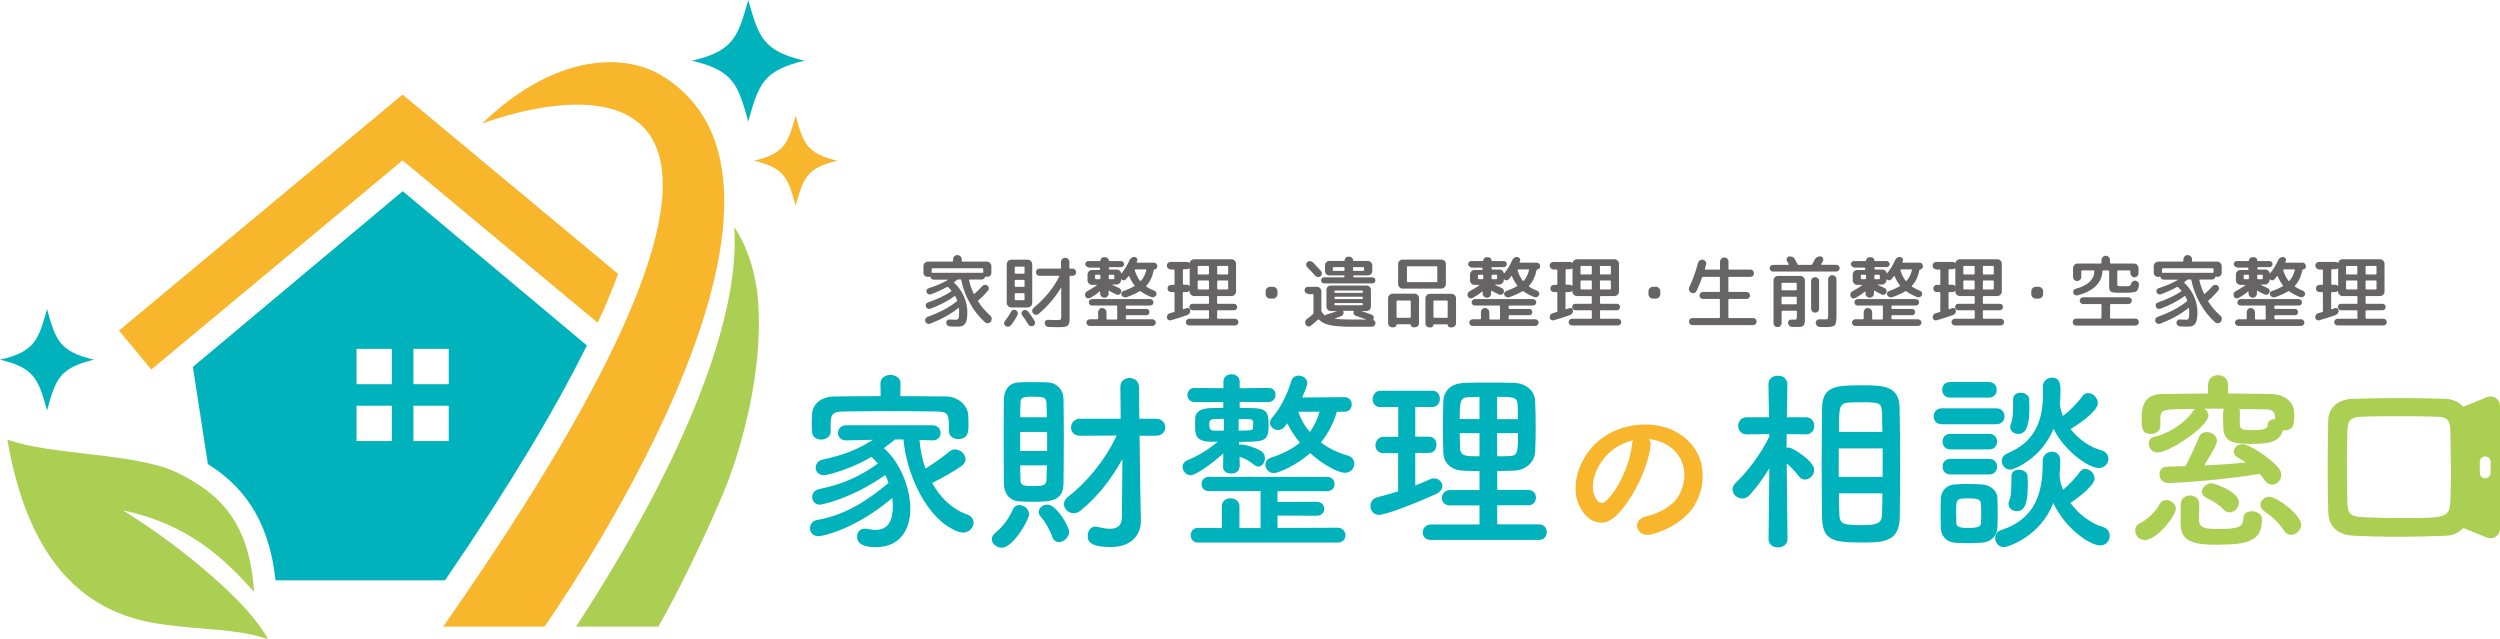 <?xml version="1.0" encoding="UTF-8"?>
<svg id="_レイヤー_2" data-name="レイヤー 2" xmlns="http://www.w3.org/2000/svg" viewBox="0 0 221.51 56.64">
  <defs>
    <style>
      .cls-1 {
        fill: #f8b62d;
      }

      .cls-2 {
        fill: #666464;
      }

      .cls-3 {
        fill: #aacf52;
      }

      .cls-4 {
        fill: #00b2bc;
      }
    </style>
  </defs>
  <g id="_デザイン" data-name="デザイン">
    <g>
      <g>
        <g>
          <g>
            <path class="cls-4" d="m81.47,38.98c.07.84.24,1.72.53,2.54.76-.46,1.53-1.03,2.15-1.53.14-.12.31-.17.47-.17.48,0,.93.43.93.87,0,.21-.1.43-.38.62-.81.55-1.72,1.06-2.58,1.48.7,1.27,1.75,2.32,3.11,2.8.39.14.56.43.56.72,0,.43-.38.88-.93.88-.12,0-.26-.02-.4-.07-2.87-1.05-4.62-5.19-4.88-8.18h-.74c-.36.28-.69.53-1,.77,1.48,1.27,2.35,3.58,2.35,5.38,0,1.6-.74,3.39-3.07,3.39-1.07,0-1.65-.29-1.65-.95,0-.36.24-.69.7-.69.07,0,.14,0,.2.02.26.05.5.09.72.09,1.13,0,1.55-.79,1.55-2.13,0-.22-.02-.47-.05-.7-3.13,2.68-6.08,3.39-6.55,3.39s-.74-.34-.74-.69.22-.69.65-.75c2.39-.43,4.26-1.57,6.31-3.28-.09-.24-.17-.48-.29-.7-3.2,2.22-5.76,2.63-5.78,2.63-.46,0-.7-.35-.7-.69,0-.29.19-.6.6-.69,2.03-.41,3.61-1.1,5.23-2.27-.17-.21-.38-.41-.59-.59-1.74,1.08-3.92,1.63-4.19,1.63-.48,0-.74-.34-.74-.67,0-.31.21-.63.62-.72,1.89-.41,3.09-.88,4.45-1.75l-2.35.05h-.02c-.48,0-.72-.33-.72-.65,0-.34.24-.69.74-.69h7.61c.5,0,.74.34.74.69,0,.32-.22.65-.71.65h-.03l-1.15-.04Zm-1.72-3.88c1.41,0,2.8.02,4.13.03.93.02,1.87.72,1.91,1.67.02.24.02.53.02.81,0,.6,0,1.29-.91,1.29-.41,0-.82-.24-.82-.69v-.03c0-1.51-.02-1.69-1.08-1.72-1.37-.02-3.02-.03-4.62-.03-1.32,0-2.6.02-3.65.03-.94.02-1.08.26-1.13.86v.93c0,.44-.43.7-.84.7s-.81-.24-.82-.74c0-.21-.02-.45-.02-.71s.02-.51.02-.77c.03-.78.65-1.58,1.98-1.6,1.31-.02,2.7-.03,4.11-.03l-.02-1.1v-.02c0-.51.45-.76.89-.76s.89.26.89.76v.02l-.02,1.1Z"/>
            <path class="cls-4" d="m87.88,47.78c0-.19.08-.38.31-.57.7-.58,1.19-1.24,1.56-2.08.12-.26.33-.38.57-.38.42,0,.86.36.86.82s-1.41,2.96-2.41,2.96c-.46,0-.89-.34-.89-.76Zm3.63-3.32c-.46,0-.93-.02-1.24-.04-.82-.07-1.32-.69-1.32-1.58-.02-1.2-.02-2.87-.02-4.44,0-1.13,0-2.22.02-3.02.02-.84.45-1.44,1.29-1.5.28-.02.67-.02,1.08-.02.57,0,1.15,0,1.5.02.81.03,1.39.64,1.41,1.43.02.98.03,2.2.03,3.42,0,1.5-.02,3.01-.03,4.13-.03,1.56-1.17,1.6-2.72,1.6Zm1.27-6.19h-2.39v1.69h2.39v-1.69Zm-.02-1.29c-.02-.48-.02-.93-.04-1.31-.03-.45-.26-.52-1.15-.52-.96,0-1.15.07-1.15.53-.02.34-.02.79-.02,1.29h2.36Zm-2.36,4.26c0,.5,0,.96.02,1.32,0,.46.29.51,1.15.51s1.13-.07,1.15-.53c.02-.38.02-.83.04-1.31h-2.36Zm2.84,6.33c-.24-.66-.65-1.38-1.05-1.82-.12-.14-.15-.26-.15-.4,0-.34.36-.64.75-.64.82,0,1.94,1.93,1.94,2.41s-.46.91-.9.91c-.24,0-.48-.14-.6-.46Zm6.2-6.88c-.93,1.7-2.2,3.35-3.71,4.56-.19.16-.41.22-.6.22-.46,0-.86-.38-.86-.81,0-.21.1-.43.34-.62,1.72-1.34,3.32-3.28,4.33-5.45l-3.23.02c-.55,0-.81-.36-.81-.72,0-.4.28-.79.81-.79h3.59l-.03-2.8v-.02c0-.53.4-.79.81-.79s.84.26.84.81l.03,2.8h1.46c.55,0,.84.38.84.77,0,.36-.27.74-.84.74h-1.44l.07,5.02.05,2.48v.07c0,.98-.62,2.29-2.68,2.29s-2.03-.67-2.03-1.02c0-.39.24-.79.67-.79.05,0,.12,0,.19.02.4.1.77.17,1.12.17.6,0,1.05-.24,1.05-1.05l.04-5.11Z"/>
            <path class="cls-4" d="m109.81,41.41c0,.36-.36.55-.72.55s-.72-.19-.72-.55h0s.02-1.24.02-1.24c-1.13,1.03-2.48,1.94-2.89,1.94s-.72-.38-.72-.74c0-.24.14-.48.45-.6.84-.33,1.81-.91,2.67-1.63h-.65c-1.36-.03-1.36-.69-1.36-1.48,0-.22,0-.45.02-.69.03-.48.53-.79,1.33-.81.33,0,.74-.02,1.15-.02v-.51h-2.53c-.43,0-.65-.31-.65-.62,0-.33.22-.64.64-.64h.02l2.53.03v-.57c0-.45.36-.67.72-.67s.72.22.72.67v.57l2.51-.03h.02c.45,0,.65.29.65.6,0,.33-.22.66-.67.66l-2.51-.02v.53c.43,0,.84.02,1.19.02,1.32.03,1.37.5,1.37,1.63,0,1.36-.48,1.36-2.61,1.36l.02.29c.07-.04.15-.05.24-.05.19,0,1.07.21,1.63.54.28.15.4.41.4.67,0,.38-.26.74-.58.74-.12,0-.26-.05-.4-.17-.36-.31-.74-.52-1.27-.7l.02.93h0Zm-3.66,6.67c-.43,0-.65-.33-.65-.66s.23-.65.65-.65l2.11.02v-1.94c0-.46.39-.7.77-.7s.79.24.79.7v1.94h1.87v-3.28h-4.56c-.45.01-.67-.3-.67-.62s.22-.64.67-.64h10.45c.44,0,.67.33.67.64,0,.33-.22.63-.67.63h-4.39s0,.96,0,.96l3.47-.02c.45,0,.67.31.67.62s-.22.62-.67.62l-3.47-.02v1.1l5.35-.02c.43,0,.67.34.67.67s-.22.64-.67.64h-12.41Zm2.29-10.97c-.33,0-.6.02-.81.02-.44,0-.48.19-.48.5,0,.39.07.53.5.53h.79v-1.05Zm1.31.02v1.03c.32,0,.6-.02.81-.02.48-.02.48-.07.48-.62,0-.24,0-.38-.48-.39h-.81Zm8.7-.65c-.24.84-.67,1.8-1.41,2.72.72.55,1.55.93,2.39,1.17.38.11.57.41.57.71,0,.4-.31.81-.83.81-.55,0-1.87-.64-3.08-1.74-1.27,1.12-2.85,1.77-3.23,1.77-.43,0-.74-.38-.74-.76,0-.26.16-.5.52-.62,1.08-.34,1.93-.81,2.54-1.32-.45-.53-.84-1.12-1.12-1.72-.08.1-.15.21-.22.29-.17.21-.39.31-.6.31-.36,0-.71-.28-.71-.62,0-.17.07-.34.22-.52.71-.81,1.29-1.96,1.67-3.21.1-.33.38-.47.65-.47.36,0,.76.26.76.65,0,.14-.09.5-.46,1.29l3.76-.03c.43,0,.64.33.64.65s-.21.64-.62.64h-.7Zm-3.42,0c.24.69.58,1.29,1.03,1.8.43-.6.7-1.22.86-1.8h-1.89Z"/>
            <path class="cls-4" d="m123.89,40.15h-1.31c-.48,0-.71-.34-.71-.69,0-.38.26-.76.71-.76h1.31v-2.63h-1.57c-.48,0-.7-.34-.7-.69,0-.38.26-.76.7-.76h4.59c.45,0,.67.36.67.72s-.22.72-.67.72h-1.51v2.63h1.21c.45,0,.67.36.67.72s-.22.72-.67.72h-1.21v2.89c.45-.17.88-.36,1.29-.55.14-.07.26-.08.39-.08.41,0,.72.33.72.68,0,.24-.16.52-.53.69-1.62.74-4.45,1.86-5.09,1.86-.5,0-.75-.4-.75-.79,0-.33.19-.65.58-.76.64-.17,1.25-.34,1.87-.53v-3.4Zm2.89,7.69c-.5,0-.72-.33-.72-.65,0-.36.26-.72.72-.72h4.31v-1.69h-2.6c-.5,0-.74-.33-.74-.65,0-.34.26-.71.74-.71h2.6v-1.68c-.48,0-.95-.02-1.39-.03-1.21-.05-1.79-.72-1.82-1.67-.02-.71-.03-1.48-.03-2.25s.02-1.55.03-2.24c.03-.77.53-1.56,1.84-1.62.69-.03,1.41-.03,2.17-.03s1.51,0,2.27.03c1.15.04,1.82.77,1.86,1.6.03.77.05,1.58.05,2.39,0,.69-.02,1.41-.05,2.1-.05.89-.76,1.63-1.86,1.68-.5.02-1,.03-1.5.03v1.68h2.73c.48,0,.7.34.7.67,0,.34-.22.69-.7.69h-2.73v1.69h3.7c.46,0,.69.34.69.69s-.22.69-.69.69h-9.57Zm4.31-12.67c-.34,0-.67,0-.96.02-.76.02-.79.39-.79,1.94h1.75v-1.96Zm0,3.21h-1.75c0,.45.02.91.03,1.36.04.69.55.69,1.72.69v-2.05Zm3.4-1.25c0-.43,0-.86-.02-1.27-.04-.7-.43-.7-1.82-.7v1.98h1.84Zm-1.84,1.25v2.05c.36,0,.74,0,1.08-.02.74-.03.77-.27.77-2.03h-1.86Z"/>
          </g>
          <path class="cls-1" d="m150.75,41.09c-.28-1.14-1-2.09-2.06-2.72-.82-.5-1.83-.76-2.92-.76-1.34,0-2.65.4-3.69,1.11-2.1,1.46-3.07,4.29-2.11,6.18.45.88,1.16,1.41,1.89,1.41.45,0,.89-.2,1.3-.58,1.41-1.31,2.82-4.14,3.08-6.17.04-.25-.01-.48-.14-.65.64.06,1.22.26,1.73.59,1.51.96,1.86,2.93.82,4.57-.47.74-1.59,1.41-2.79,1.68-.65.15-.84.59-.81.91.04.35.35.73.94.73.12,0,.26-.02.39-.05,1.59-.42,3.05-1.41,3.73-2.52.7-1.15.93-2.5.63-3.71Zm-6.06-2.09c-.05.11-.08.24-.09.39-.16,1.72-1.25,4.06-2.33,5.02-.11.1-.22.15-.34.15-.21,0-.43-.17-.58-.47-.61-1.12.11-3.13,1.52-4.21.54-.42,1.18-.72,1.83-.88Z"/>
          <g>
            <path class="cls-4" d="m158.38,47.78c0,.48-.43.72-.84.72s-.84-.24-.84-.72v-.02l.07-6.27c-.53.88-1.12,1.69-1.74,2.37-.21.22-.43.31-.65.31-.46,0-.87-.38-.87-.81,0-.19.08-.38.27-.57.95-.88,2.22-2.51,2.99-4.11v-.22l-1.98.03h-.02c-.5,0-.76-.38-.76-.76s.26-.76.77-.76h1.96l-.05-2.9v-.02c0-.52.41-.76.84-.76s.84.26.84.76v.02s-.03,1.36-.05,2.9h1.67c.52,0,.76.38.76.76s-.24.76-.74.76h-.02l-1.68-.03c0,.43-.02.84-.02,1.22.07-.01.12-.03.19-.03.35,0,2.27,1.22,2.27,1.98,0,.45-.41.86-.83.86-.19,0-.38-.08-.53-.29-.27-.36-.7-.82-1.08-1.15.02,2.68.07,6.72.07,6.72v.02Zm3.03-6.74c0-1.74.02-3.47.03-4.85.02-1.98,1.2-2.05,3.52-2.05,1.86,0,3.3.02,3.35,1.94.03,1.44.05,3.27.05,5.11,0,1.6-.02,3.2-.03,4.59-.04,1.89-.94,2.29-3.01,2.29-2.87,0-3.83-.09-3.88-2.25-.02-1.34-.03-3.06-.03-4.78Zm5.4-1.31h-3.89v2.53h3.89v-2.53Zm-.02-1.46c-.02-.57-.02-1.1-.03-1.56-.04-1.02-.12-1.07-1.86-1.07-.36,0-.72.02-1.05.03-.89.05-.91.33-.91,2.6h3.85Zm-3.85,5.45c0,.63.02,1.24.03,1.75.02.98.28,1.06,2.12,1.06,1.6,0,1.65-.38,1.67-1.12.02-.52.02-1.1.03-1.7h-3.85Z"/>
            <path class="cls-4" d="m172.07,37.59c-.5,0-.74-.34-.74-.7s.24-.71.74-.71h4.8c.5,0,.74.35.74.71s-.24.7-.74.7h-4.8Zm3.46,10.5c-.36.02-.77.04-1.17.04s-.79-.02-1.13-.04c-.77-.05-1.26-.6-1.27-1.36,0-.45-.02-.87-.02-1.3s.02-.83.02-1.21c.02-.65.43-1.25,1.26-1.3.33-.02.69-.04,1.07-.04.45,0,.91.02,1.31.04.65.03,1.36.48,1.38,1.22.02.4.02.86.02,1.31s0,.89-.02,1.27c-.02.77-.57,1.32-1.43,1.37Zm-2.75-12.86c-.46,0-.69-.34-.69-.69s.22-.69.69-.69h3.44c.46,0,.7.34.7.69s-.24.69-.7.69h-3.44Zm.03,4.59c-.46,0-.69-.34-.69-.69s.22-.69.69-.69h3.44c.46,0,.7.34.7.69s-.24.69-.7.69h-3.44Zm0,2.22c-.46,0-.69-.34-.69-.69s.22-.69.69-.69h3.44c.46,0,.7.34.7.69s-.24.69-.7.69h-3.44Zm2.73,3.46c0-.31,0-.63-.02-.88-.04-.41-.36-.46-1.1-.46-1.1,0-1.1.02-1.1,1.32,0,.31.02.64.02.89.02.22.09.41,1.05.41s1.12-.17,1.13-.43c.02-.24.02-.55.02-.86Zm5.45-4.66c0-.53.43-.82.82-.82s.74.26.74.82c0,.45-.04.88-.07,1.31,0,.04.02.07.02.1.04.4.14.77.29,1.15.55-.45,1.15-1.1,1.49-1.58.14-.21.31-.27.5-.27.4,0,.81.41.81.84,0,.57-1.24,1.58-2.15,2.17.76,1.02,1.82,1.82,2.85,2.12.45.12.64.46.64.79,0,.43-.31.86-.84.86-.81,0-3.01-1.34-4.16-3.77-1.15,3.01-4.07,3.92-4.36,3.92-.48,0-.79-.41-.79-.81,0-.29.15-.59.55-.71,2.94-.95,3.66-3.21,3.66-5.83v-.29Zm1.51-5.09c.05.38.12.74.28,1.1.62-.44,1.32-1.18,1.72-1.73.14-.21.33-.29.52-.29.43,0,.86.43.86.9,0,.17-.14.88-2.42,2.29.72.91,1.74,1.62,2.71,1.87.43.12.64.43.64.76,0,.41-.33.82-.84.82-.89,0-3.01-1.46-4.02-3.47-1.06,2.61-3.49,3.61-3.83,3.61-.45,0-.75-.38-.75-.77,0-.26.14-.52.5-.67,2.46-1.03,3.15-2.91,3.15-5.31,0-.17-.02-.36-.02-.55v-.04c0-.51.41-.81.81-.81.74,0,.76.69.76,1.2,0,.36-.02.7-.05,1.05l.02.05Zm-4.54,8.9c0-.09.02-.19.07-.29.19-.43.19-1.34.19-2.16,0-.41.33-.58.65-.58.38,0,.76.21.78.57.02.26.02.53.02.81,0,1.89-.41,2.29-.98,2.29-.36,0-.72-.24-.72-.62Zm.15-6.82c0-.09.02-.19.07-.29.19-.43.19-1.32.19-2.15,0-.41.32-.59.65-.59.38,0,.76.21.77.57.02.26.02.53.02.81,0,1.38-.22,2.27-.98,2.27-.36,0-.72-.24-.72-.62Z"/>
          </g>
          <g>
            <path class="cls-3" d="m190.03,47.85c-.52,0-.84-.43-.84-.84,0-.28.14-.55.48-.69.43-.17,1.37-1.01,1.63-1.56.15-.33.39-.45.65-.45.41,0,.84.34.84.77,0,.59-1.65,2.77-2.77,2.77Zm5.31-11.62c.19.12.34.35.34.59,0,.93-3.42,3.27-4.52,3.27-.48,0-.77-.41-.77-.79,0-.28.15-.53.5-.6,1.05-.22,2.59-1.05,3.47-2.32.03-.05.08-.1.14-.14-2.91,0-3.04.02-3.08.79v.7c0,.46-.41.72-.83.72-.81,0-.83-.62-.83-1.27,0-1.08.14-2.25,1.84-2.27,1.34-.02,2.68-.04,4.04-.04v-.75c0-.59.45-.88.89-.88s.89.29.89.88v.75c1.29,0,2.56.02,3.83.04.93.02,1.98.5,2.01,1.63.02.21.02.33.02.46,0,.65-.14,1.13-.88,1.13h-.12c-.29,1.05-1.29,1.2-2.73,1.2-1.89,0-2.56-.22-2.56-1.62,0-.12-.02-.41-.02-.72,0-.17,0-.34.02-.5,0-.1.03-.21.09-.28h-1.75Zm-3.21,6.57c-.53,0-.79-.39-.79-.76s.22-.69.67-.69c.57-.02,1.1-.04,1.63-.05.34-.64,1.03-2.1,1.19-2.54.12-.34.4-.48.69-.48.45,0,.91.31.91.79,0,.31-.48,1.1-1.12,2.17,1.25-.05,2.46-.14,3.68-.26-.26-.19-.51-.33-.74-.46-.22-.12-.33-.31-.33-.48,0-.35.33-.69.76-.69.65,0,2.56,1.31,3.21,2.11.17.21.24.43.24.62,0,.48-.38.86-.81.86-.22,0-.47-.1-.65-.38-.14-.19-.29-.38-.46-.57-3.47.57-7.44.81-8.08.81Zm4.43,5.47c-2.53,0-3.35-.4-3.35-1.96,0-1.48.02-1.6.02-1.67.03-.52.43-.74.82-.74s.81.26.81.72c0,.38-.02,1.33-.02,1.51.04.72.72.74,1.75.74,1.6,0,2.18-.14,2.18-.93,0-.45.36-.64.74-.64.45,0,.91.26.91.67,0,1.87-1.03,2.29-3.87,2.29Zm.48-3.1c-.46-.5-1.06-.84-1.56-1.07-.26-.12-.38-.31-.38-.52,0-.36.38-.76.84-.76.26,0,2.44.74,2.44,1.7,0,.47-.41.88-.83.88-.17,0-.36-.07-.52-.24Zm4.54-8.2c-.04-.57-.26-.69-.93-.7-.69-.02-1.46-.02-2.25-.02.04.07.07.15.07.24,0,.43-.02.93-.02,1.1.02.41.15.52,1.1.52,1.08,0,1.38-.14,1.38-.45,0-.36.31-.52.65-.52v-.17Zm.79,10.04c-.48-.76-1.22-1.36-1.75-1.72-.24-.17-.34-.36-.34-.57,0-.36.36-.7.81-.7.66,0,2.8,1.6,2.8,2.47,0,.5-.45.9-.88.9-.24,0-.46-.1-.64-.38Z"/>
            <path class="cls-3" d="m221.14,35.27c-.23-.16-.53-.18-.79-.08l-2.09.85c-.4-.42-.94-.67-1.51-.7-1.39-.05-2.75-.07-4.07-.07-1.44,0-2.87.02-4.24.07-1.29.04-2.14.81-2.15,1.92-.03,1.47-.05,2.93-.05,4.35,0,1.28.02,2.52.05,3.72.03,1.31.8,2.06,2.29,2.14,1.22.05,2.43.09,3.69.09,1.46,0,2.94-.03,4.45-.09.63-.02,1.16-.28,1.54-.69l2.09.85c.1.04.21.06.32.06.17,0,.33-.05.47-.14.23-.16.37-.42.37-.7v-10.88c0-.28-.14-.54-.37-.7Zm-4.04,9.28c-.05,1.35-.65,1.35-4.37,1.35-1.15,0-2.26-.02-3.28-.07-1.06-.05-1.43-.2-1.46-1.22-.03-1.2-.05-2.41-.05-3.61,0-.93.02-1.89.05-2.86.03-.91.3-1.19,1.29-1.22.95-.04,2.02-.04,3.15-.04s2.28,0,3.44.04c.85.02,1.22.2,1.24,1.22.01,1.13.05,2.42.05,3.75,0,.9-.02,1.8-.05,2.66Zm3.58-2.65c0,.26-.21.48-.48.48s-.48-.21-.48-.48v-.98c0-.27.22-.48.48-.48s.48.21.48.48v.98Z"/>
          </g>
        </g>
        <g>
          <path class="cls-2" d="m82.19,24.53c-.1,0-.19-.04-.26-.1-.07-.07-.11-.16-.11-.26v-.59c0-.11.04-.2.12-.28.08-.08.17-.12.28-.12h2.17s.06-.02.06-.06v-.15c0-.1.04-.19.11-.26.08-.08.16-.11.27-.11s.19.04.27.11c.08.08.11.16.11.26v.15s.02.06.06.06h2.17c.11,0,.2.04.28.12.08.08.12.17.12.28v.59c0,.1-.04.19-.11.26-.07.07-.16.1-.26.1-.05,0-.1,0-.13-.03-.03-.01-.05,0-.06.03-.01.07-.05.13-.1.17-.06.04-.12.07-.19.07h-1.09s-.05.02-.04.06c.1.43.24.82.41,1.18.02.04.04.05.08.02.21-.18.43-.41.68-.68.06-.06.13-.1.22-.11.09-.01.17,0,.24.06.07.05.11.13.12.21.01.09-.01.17-.07.24-.29.34-.57.63-.86.87-.04.03-.04.06-.01.09.3.47.65.89,1.07,1.26.08.07.12.15.13.26,0,.1-.02.19-.08.27-.06.08-.15.13-.25.14-.1.01-.19-.02-.27-.09-.5-.44-.94-.99-1.32-1.66-.38-.67-.64-1.36-.78-2.07,0-.04-.03-.06-.07-.06h-.2s-.07.01-.1.04c-.07.06-.15.12-.25.19-.03.02-.03.04,0,.07.36.34.65.73.85,1.19.2.46.31.93.31,1.41s-.06.82-.18,1c-.12.18-.32.28-.59.28-.19,0-.44,0-.78-.02-.09,0-.16-.04-.22-.1-.06-.06-.1-.14-.1-.22,0-.08.02-.15.09-.21.06-.06.13-.09.22-.08.26.01.44.02.53.02.12,0,.2-.04.24-.11.04-.07.06-.26.06-.55,0-.12,0-.24-.02-.36,0-.04-.02-.05-.05-.02-.64.53-1.47.99-2.49,1.39-.08.03-.17.03-.25,0-.08-.04-.15-.1-.18-.18-.03-.08-.03-.16,0-.25.04-.08.1-.14.18-.17,1.09-.39,1.96-.85,2.6-1.38.04-.03.05-.06.04-.1-.04-.1-.09-.21-.16-.34-.02-.04-.04-.04-.08-.02-.56.42-1.27.79-2.12,1.11-.08.03-.16.03-.24,0-.08-.03-.14-.09-.17-.17-.03-.08-.03-.16,0-.23.03-.07.09-.12.17-.15.85-.29,1.54-.62,2.08-.99.03-.02.03-.04,0-.07-.11-.12-.2-.22-.3-.31-.03-.02-.06-.02-.09,0-.37.21-.84.43-1.4.64-.08.03-.16.03-.23,0-.08-.03-.14-.09-.17-.17-.03-.07-.03-.14,0-.21.04-.07.09-.12.17-.15.64-.2,1.21-.44,1.71-.73,0,0,0-.01,0-.02,0,0,0-.01-.01-.01h-1.24c-.07,0-.14-.02-.19-.07-.06-.04-.09-.1-.1-.17,0-.04-.03-.05-.06-.03-.04.02-.08.03-.13.03Zm.36-.7v.31s.02.04.05.03c.02,0,.05,0,.08,0h4.3s.06,0,.08,0c.04,0,.06,0,.06-.03v-.31s-.02-.06-.06-.06h-4.44s-.06.02-.06.06Z"/>
          <path class="cls-2" d="m89.57,28.82c-.06.07-.14.12-.23.13-.09,0-.18-.02-.25-.07-.07-.05-.11-.12-.12-.21-.01-.08.01-.16.07-.23.19-.23.38-.51.55-.82.04-.08.1-.13.18-.16.08-.03.16-.02.24.02.08.04.13.11.16.19.03.09.02.17-.02.25-.17.34-.37.64-.59.91Zm1.49-5.81c.11,0,.2.04.28.12.08.08.12.17.12.28v3.43c0,.11-.04.2-.12.28-.08.08-.17.12-.28.12h-1.46c-.11,0-.2-.04-.28-.12-.08-.08-.12-.17-.12-.28v-3.43c0-.1.04-.2.12-.28.08-.08.17-.12.28-.12h1.46Zm-.28,1.18v-.5s-.02-.06-.05-.06h-.76s-.06.02-.06.06v.5s.02.06.06.06h.76s.05-.02.05-.06Zm0,1.17v-.5s-.02-.06-.05-.06h-.76s-.06.02-.06.06v.5s.02.06.06.06h.76s.05-.02.05-.06Zm0,1.18v-.5s-.02-.06-.05-.06h-.76s-.06.02-.06.06v.5s.02.06.06.06h.76s.05-.02.05-.06Zm-.14.98c.07-.05.16-.07.24-.05.09.02.16.06.22.14.25.33.44.61.57.83.05.08.06.16.03.24-.02.08-.07.15-.15.19-.08.04-.16.05-.24.03-.08-.02-.14-.07-.19-.14-.18-.3-.37-.58-.55-.82-.05-.06-.07-.14-.06-.22,0-.08.05-.14.12-.19Zm4.4-3.72c.09,0,.16.03.22.09.06.06.09.14.09.23s-.03.17-.09.23c-.06.06-.14.09-.22.09h-.21s-.06.02-.06.06v3.49c0,.17,0,.3,0,.39,0,.1-.02.19-.05.27-.03.08-.06.14-.1.18-.04.04-.1.07-.18.1-.09.03-.18.04-.28.05-.1,0-.23.01-.4.01-.21,0-.5,0-.86-.02-.09,0-.17-.04-.23-.1-.06-.07-.1-.14-.1-.23,0-.09.02-.16.08-.22.06-.06.13-.09.22-.08.32.01.58.02.77.02s.31-.02.34-.05c.03-.03.05-.14.05-.32v-2.47s0-.01-.01-.01c0,0-.01,0-.02,0-.52.86-1.17,1.63-1.97,2.3-.07.06-.16.09-.25.08-.1,0-.17-.05-.24-.12-.06-.07-.09-.16-.08-.25,0-.09.05-.17.12-.24,1.05-.88,1.8-1.81,2.27-2.79.01,0,.01-.02,0-.03,0-.01-.02-.02-.04-.02h-1.7c-.09,0-.17-.03-.23-.09-.06-.06-.09-.14-.09-.23s.03-.17.09-.23c.06-.06.14-.09.23-.09h1.85s.05-.02.05-.06v-.53c0-.1.04-.19.11-.26.07-.07.16-.11.26-.11s.19.04.26.11c.07.07.11.16.11.26v.53s.02.06.06.06h.21Z"/>
          <path class="cls-2" d="m96.43,23.67c-.07,0-.14-.03-.19-.08-.06-.06-.08-.12-.08-.19s.03-.14.08-.19c.06-.06.12-.08.19-.08h1.02s.05-.01.05-.04c0-.08.03-.15.09-.21.06-.06.13-.09.21-.09h.15c.08,0,.15.03.21.09.06.06.09.13.09.21,0,.03.02.04.05.04h1.03c.07,0,.14.03.19.08.05.06.08.12.08.19s-.03.14-.08.19c-.05.05-.12.08-.19.08h-1.02s-.06.02-.06.06v.09s.02.06.06.06h.64c.1,0,.18.03.25.09.07.06.12.14.13.23.01.02.02.03.04.01h.01c.29-.35.52-.74.71-1.17.04-.09.1-.16.18-.21.08-.05.17-.07.27-.06.08.01.15.05.2.12.05.07.06.15.02.22l-.04.1s0,.03,0,.04c0,.01.02.02.03.02h1.49c.08,0,.15.03.21.09.06.06.09.13.09.21v.05c0,.07-.03.13-.08.18-.05.05-.11.08-.18.08-.02,0-.04.01-.05.04-.11.58-.34,1.05-.66,1.4-.03.03-.02.06,0,.08.17.12.41.24.72.37.08.03.13.09.16.16.03.08.03.15-.01.23-.04.08-.1.13-.19.16s-.16.03-.24,0c-.39-.16-.7-.33-.95-.51-.03-.02-.06-.03-.09,0-.28.17-.67.35-1.15.52-.08.03-.17.02-.25,0-.08-.04-.14-.09-.19-.17-.04-.07-.04-.15-.01-.22.03-.07.08-.12.16-.15.4-.14.72-.29.97-.43.04-.02.04-.04.02-.07-.18-.23-.34-.51-.47-.82,0,0-.01-.01-.02-.02-.01,0-.02,0-.03.01-.03.04-.11.13-.24.29-.05.06-.11.09-.19.09s-.14-.03-.2-.08c0-.01-.02-.01-.03-.01,0,0-.01,0-.01.02v.04c0,.11-.04.2-.12.28-.08.08-.17.12-.28.12h-.37s-.01,0-.01.01c0,0,0,.01.01.02.17.09.37.18.59.28.08.03.14.09.17.17.04.08.04.16,0,.24-.03.08-.09.13-.16.17-.08.03-.16.03-.23,0-.28-.13-.5-.24-.65-.34,0,0-.02-.01-.03,0-.01,0-.02.02-.02.03v.21c0,.11-.04.2-.11.27-.07.07-.16.11-.26.11s-.19-.04-.27-.11c-.07-.07-.11-.16-.11-.27v-.15s0-.02-.02-.02c-.01,0-.02,0-.03,0-.26.22-.54.41-.85.57-.07.04-.15.05-.24.02-.09-.03-.14-.09-.18-.17-.03-.09-.03-.17,0-.26.03-.09.09-.15.17-.19.34-.18.63-.36.86-.53,0,0,.01-.01,0-.02,0,0-.01-.01-.02-.01h-.41c-.11,0-.2-.04-.28-.12-.08-.08-.12-.17-.12-.28v-.52c0-.11.04-.2.12-.28.08-.08.17-.12.28-.12h.65s.06-.02.06-.06v-.09s-.02-.06-.06-.06h-1.01Zm1.24,3.63c.1,0,.19.04.26.11s.11.16.11.27v.57s.02.06.06.06h.83s.06-.02.06-.06v-1.13s-.02-.05-.06-.05h-2.18c-.08,0-.14-.03-.2-.08-.05-.06-.08-.12-.08-.2s.03-.14.08-.2c.06-.06.12-.09.2-.09h5.17c.08,0,.14.03.2.09.06.06.08.13.08.2s-.03.15-.08.2c-.06.05-.12.08-.2.08h-2.11s-.06.02-.06.05v.19s.02.06.06.06h1.76c.08,0,.14.03.2.08.06.06.08.12.08.2s-.03.15-.08.2c-.06.06-.12.08-.2.08h-1.76s-.06.02-.06.06v.24s.02.06.06.06h2.3c.08,0,.15.03.21.09.06.06.09.13.09.2s-.03.15-.09.21c-.06.06-.13.09-.21.09h-5.55c-.08,0-.15-.03-.21-.09-.06-.06-.09-.13-.09-.21s.03-.15.09-.2c.06-.06.13-.09.21-.09h.68s.06-.02.06-.06v-.57c0-.11.04-.19.11-.27.07-.07.16-.11.27-.11Zm-.17-2.62v-.28s-.02-.06-.06-.06h-.35s-.06.02-.06.06v.28s.02.06.06.06h.35s.06-.02.06-.06Zm.74-.28v.28s.02.06.06.06h.37s.06-.02.06-.06v-.28s-.02-.06-.06-.06h-.37s-.06.02-.06.06Zm2.34-.52s-.05.02-.04.05c.12.4.28.72.47.95.03.03.05.03.08,0,.23-.25.39-.57.48-.96,0-.04,0-.05-.04-.05h-.95Z"/>
          <path class="cls-2" d="m103.72,23.87c-.09,0-.16-.03-.23-.1-.06-.06-.1-.14-.1-.24s.03-.17.1-.23c.06-.06.14-.09.23-.09h1.45c.07,0,.14.02.2.07.03.02.05.01.05-.02.02-.09.07-.16.14-.21.07-.05.15-.08.24-.08h3.32c.11,0,.2.04.28.12.08.08.12.17.12.28v2.46c0,.11-.04.2-.12.28-.08.08-.17.12-.28.12h-1.22s-.06.02-.06.06v.57s.02.06.06.06h1.44c.08,0,.14.03.2.08.05.06.08.12.08.2s-.03.15-.08.2c-.06.06-.12.09-.2.09h-1.44s-.06.02-.06.05v.64s.02.06.06.06h1.52c.08,0,.15.03.22.09.06.06.09.13.09.21s-.03.16-.09.21c-.06.06-.13.09-.22.09h-4.05c-.08,0-.15-.03-.21-.09-.06-.06-.09-.13-.09-.21s.03-.15.09-.21c.06-.06.13-.09.21-.09h1.69s.06-.02.06-.06v-.64s-.02-.05-.06-.05h-1.4c-.08,0-.14-.03-.2-.09-.05-.06-.08-.13-.08-.2s.03-.14.08-.2c.06-.06.12-.08.2-.08h1.4s.06-.02.06-.06v-.57s-.02-.06-.06-.06h-1.26c-.11,0-.2-.04-.28-.12-.08-.08-.12-.17-.12-.28v-.04s0-.02-.01-.02c0,0-.02,0-.02.01-.06.06-.13.1-.23.1h-.28s-.06.02-.06.06v1.42s.02.05.06.04c.03-.01.08-.03.14-.05.06-.02.11-.04.14-.05.07-.03.14-.02.21.02.07.04.1.1.11.18,0,.09-.01.18-.06.25-.05.08-.11.13-.2.16-.45.17-.94.32-1.47.47-.08.02-.15,0-.22-.04-.07-.05-.11-.11-.12-.19,0-.09.01-.17.06-.25.05-.08.12-.12.21-.15l.35-.1s.06-.03.06-.07v-1.64s-.02-.06-.06-.06h-.24c-.09,0-.17-.03-.23-.09-.06-.06-.09-.14-.09-.23s.03-.17.09-.23c.06-.06.14-.09.23-.09h.24s.06-.02.06-.06v-1.24s-.02-.06-.06-.06h-.31Zm1.09.06v1.24s.02.06.06.06h.28c.1,0,.18.03.23.1,0,0,.01.01.02,0,0,0,.01-.01.01-.02v-1.5s0-.02-.01-.03c0,0-.02,0-.03,0-.06.05-.13.07-.2.07h-.3s-.06.02-.06.06Zm1.31-.31v.64s.02.06.06.06h.88s.06-.02.06-.06v-.64s-.02-.06-.06-.06h-.88s-.06.02-.06.06Zm0,1.29v.68s.02.06.06.06h.88s.06-.02.06-.06v-.68s-.02-.06-.06-.06h-.88s-.06.02-.06.06Zm1.73-1.29v.64s.02.06.06.06h.85s.06-.02.06-.06v-.64s-.02-.06-.06-.06h-.85s-.06.02-.06.06Zm0,1.29v.68s.02.06.06.06h.85s.06-.02.06-.06v-.68s-.02-.06-.06-.06h-.85s-.06.02-.06.06Z"/>
          <path class="cls-2" d="m112.54,26.46c-.11,0-.2-.04-.28-.12-.08-.08-.12-.17-.12-.28v-.25c0-.11.04-.2.12-.28.08-.08.17-.12.28-.12h.25c.11,0,.2.04.28.12.08.08.12.17.12.28v.25c0,.11-.04.2-.12.28-.08.08-.17.12-.28.12h-.25Z"/>
          <path class="cls-2" d="m115.9,26.03c-.09,0-.16-.03-.22-.09-.06-.06-.09-.13-.09-.22s.03-.16.09-.22c.06-.06.14-.09.22-.09h.78c.11,0,.2.04.28.12.08.08.12.17.12.28v1.7s0,.08.03.11c.08.14.17.24.25.31.03.02.06.02.08,0,.02-.03.06-.05.12-.07.35-.1.65-.19.89-.29,0,0,0,0,0-.01,0,0,0,0-.01,0h-.53c-.11,0-.2-.04-.27-.12-.08-.08-.11-.17-.11-.28v-1.48c0-.11.04-.2.11-.27.07-.08.17-.11.27-.11h3.18c.11,0,.2.04.27.11.07.08.11.17.11.27v1.48c0,.11-.04.2-.11.28-.08.08-.17.12-.27.12h-.45s0,0,0,.01c.3.09.61.2.92.32.07.03.12.09.15.16.02.08.02.15-.02.22h0s0,.03,0,.03c-.02.03-.01.05.02.06.11.06.17.15.16.28,0,.09-.04.16-.1.22-.06.06-.14.09-.23.09h-1.8c-.83,0-1.46-.05-1.89-.14-.43-.09-.76-.26-.98-.49-.03-.03-.06-.04-.08-.01-.19.18-.41.37-.66.56-.07.06-.15.07-.24.05-.09-.02-.15-.08-.2-.16-.05-.09-.06-.18-.04-.27.02-.09.08-.17.15-.23.18-.13.36-.27.53-.42.03-.03.05-.07.05-.1v-1.62s-.02-.06-.06-.06h-.4Zm.43-2.79c.21.22.45.48.71.77.06.06.09.14.08.23,0,.09-.04.17-.11.23-.07.06-.15.09-.24.07-.09,0-.17-.05-.23-.11-.25-.27-.48-.52-.72-.76-.06-.06-.09-.14-.09-.23,0-.09.04-.16.1-.22.07-.06.15-.09.24-.08.09,0,.17.04.24.1Zm.99,1.87c-.07,0-.13-.02-.19-.08-.05-.05-.08-.11-.08-.19s.03-.14.08-.19.11-.08.19-.08h1.76s.05-.02.05-.05v-.06s-.02-.06-.05-.06h-1.3c-.11,0-.2-.04-.27-.11-.08-.08-.11-.17-.11-.27v-.51c0-.11.04-.2.11-.27.08-.08.17-.12.27-.12h1.31s.05-.02.05-.05c0-.09.03-.17.1-.23.06-.07.14-.1.23-.1h.08c.09,0,.17.03.24.1.06.07.1.15.1.23,0,.03.02.05.05.05h1.25c.11,0,.2.04.28.12.08.08.12.17.12.27v.51c0,.11-.04.2-.12.27-.08.08-.17.11-.28.11h-1.24s-.05.02-.05.06v.06s.02.05.05.05h1.65c.07,0,.13.03.19.08.05.05.08.11.08.19s-.03.14-.08.19c-.05.05-.11.08-.19.08h-4.26Zm1.76-1.11s.05-.02.05-.06v-.21s-.02-.06-.05-.06h-.94s-.05.02-.05.06v.21s.02.06.05.06h.94Zm-.84,1.8v.09s.02.06.06.06h2.4s.05-.02.05-.06v-.09s-.02-.06-.05-.06h-2.4s-.06.02-.06.06Zm0,.55v.09s.02.06.06.06h2.4s.05-.02.05-.06v-.09s-.02-.06-.05-.06h-2.4s-.06.02-.06.06Zm.06.7h2.4s.05-.02.05-.06v-.09s-.02-.05-.05-.05h-2.4s-.06.02-.06.05v.09s.02.06.06.06Zm.57.94c-.18.08-.38.16-.59.23,0,.01-.01.02,0,.03.31.04.81.06,1.5.06h1.24s.01,0,.01,0c0,0,0-.01,0-.02-.25-.09-.54-.19-.9-.31-.08-.03-.14-.08-.18-.16-.04-.08-.04-.16-.01-.24,0-.03,0-.04-.03-.04h-.86s-.04.01-.03.04c.04.08.04.16.01.24-.03.08-.08.14-.16.17Zm1.01-4.26v.21s.02.06.05.06h.87s.06-.02.06-.06v-.21s-.02-.06-.06-.06h-.87s-.05.02-.05.06Z"/>
          <path class="cls-2" d="m123.37,29c-.11,0-.2-.04-.27-.11-.07-.07-.11-.16-.11-.26v-2.21c0-.11.04-.2.12-.28.08-.08.17-.12.28-.12h1.94c.11,0,.2.04.28.12.08.08.12.17.12.28v2.22c0,.1-.04.19-.11.26-.07.07-.16.1-.26.1h-.12c-.06,0-.12-.02-.17-.07-.05-.05-.07-.1-.07-.16,0-.03-.01-.04-.03-.04h-1.19s-.04.01-.04.04c0,.06-.02.12-.07.16-.05.05-.1.07-.17.07h-.13Zm.37-2.32v1.42s.02.06.06.06h1.14s.06-.02.06-.06v-1.42s-.02-.05-.06-.05h-1.14s-.06.02-.06.05Zm4.37-1.51c0,.11-.04.2-.12.28-.08.08-.17.12-.28.12h-3.43c-.11,0-.2-.04-.28-.12-.08-.08-.12-.17-.12-.28v-1.79c0-.1.04-.2.12-.27.08-.08.17-.11.28-.11h3.43c.11,0,.2.04.28.11.08.08.12.17.12.27v1.79Zm-.76-.23v-1.29s-.02-.06-.06-.06h-2.57s-.06.02-.06.06v1.29s.02.06.06.06h2.57s.06-.02.06-.06Zm1.26,1.09c.11,0,.2.04.28.12.08.08.12.17.12.28v2.21c0,.1-.04.19-.11.26-.07.07-.16.11-.27.11h-.13c-.06,0-.12-.02-.16-.07-.05-.05-.07-.1-.07-.16,0-.03-.01-.04-.04-.04h-1.19s-.03.01-.03.04c0,.06-.03.12-.07.16-.05.05-.11.07-.17.07h-.12c-.1,0-.19-.04-.25-.1-.07-.07-.1-.16-.1-.26v-2.22c0-.11.04-.2.12-.28.08-.08.17-.12.28-.12h1.94Zm-.34,2.07v-1.42s-.02-.05-.06-.05h-1.14s-.06.02-.06.05v1.42s.02.06.06.06h1.14s.06-.02.06-.06Z"/>
          <path class="cls-2" d="m130.35,23.67c-.07,0-.14-.03-.19-.08-.05-.06-.08-.12-.08-.19s.03-.14.08-.19c.06-.06.12-.08.19-.08h1.02s.05-.01.05-.04c0-.08.03-.15.09-.21.06-.06.13-.09.21-.09h.14c.08,0,.15.03.21.09.06.06.09.13.09.21,0,.03.02.04.05.04h1.03c.07,0,.14.03.19.08.06.06.08.12.08.19s-.03.14-.08.19c-.05.05-.12.08-.19.08h-1.02s-.06.02-.06.06v.09s.02.06.06.06h.64c.1,0,.18.03.25.09.07.06.12.14.13.23,0,.02.02.03.04.01h.01c.29-.35.52-.74.71-1.17.04-.09.1-.16.18-.21.08-.05.17-.07.27-.06.08.01.15.05.2.12.05.07.06.15.03.22l-.04.1s0,.03,0,.04c0,.01.02.02.03.02h1.49c.08,0,.15.03.21.09.06.06.09.13.09.21v.05c0,.07-.03.13-.08.18-.05.05-.11.08-.18.08-.02,0-.04.01-.05.04-.12.58-.34,1.05-.66,1.4-.03.03-.03.06,0,.08.17.12.41.24.72.37.08.03.13.09.16.16.03.08.03.15-.01.23-.04.08-.1.13-.19.16-.08.03-.16.03-.24,0-.39-.16-.7-.33-.95-.51-.03-.02-.06-.03-.09,0-.28.17-.67.35-1.15.52-.08.03-.17.02-.25,0-.08-.04-.14-.09-.19-.17-.04-.07-.04-.15-.01-.22.03-.07.08-.12.16-.15.39-.14.72-.29.97-.43.04-.02.04-.04.01-.07-.18-.23-.34-.51-.47-.82,0,0-.01-.01-.02-.02,0,0-.02,0-.03.01-.03.04-.11.13-.24.29-.05.06-.11.09-.19.09s-.14-.03-.2-.08c0-.01-.02-.01-.03-.01-.01,0-.01,0-.01.02v.04c0,.11-.04.2-.12.28-.08.08-.17.12-.28.12h-.37s-.02,0-.02.01c0,0,0,.01.02.02.17.09.37.18.59.28.08.03.14.09.17.17.04.08.04.16,0,.24-.03.08-.09.13-.17.17-.08.03-.15.03-.23,0-.28-.13-.5-.24-.65-.34-.01,0-.02-.01-.04,0-.02,0-.02.02-.02.03v.21c0,.11-.04.2-.11.27-.07.07-.16.11-.26.11-.11,0-.19-.04-.27-.11-.07-.07-.11-.16-.11-.27v-.15s0-.02-.02-.02c-.01,0-.02,0-.03,0-.26.22-.55.41-.85.57-.07.04-.15.05-.24.02-.08-.03-.14-.09-.18-.17-.03-.09-.03-.17,0-.26.03-.09.09-.15.17-.19.34-.18.63-.36.86-.53,0,0,0-.01,0-.02,0,0,0-.01-.02-.01h-.41c-.11,0-.2-.04-.28-.12-.08-.08-.12-.17-.12-.28v-.52c0-.11.04-.2.12-.28.08-.08.17-.12.28-.12h.65s.06-.02.06-.06v-.09s-.02-.06-.06-.06h-1.01Zm1.24,3.63c.1,0,.19.04.26.11.07.07.11.16.11.27v.57s.02.06.06.06h.83s.06-.02.06-.06v-1.13s-.02-.05-.06-.05h-2.18c-.08,0-.15-.03-.2-.08-.05-.06-.08-.12-.08-.2s.03-.14.08-.2c.06-.06.12-.09.2-.09h5.17c.08,0,.14.03.2.09.05.06.08.13.08.2s-.03.15-.08.2c-.06.05-.12.08-.2.08h-2.11s-.06.02-.06.05v.19s.02.06.06.06h1.76c.08,0,.14.03.2.08.05.06.08.12.08.2s-.03.15-.08.2c-.05.06-.12.08-.2.08h-1.76s-.06.02-.06.06v.24s.02.06.06.06h2.3c.08,0,.15.03.21.09.06.06.09.13.09.2s-.03.15-.09.21c-.06.06-.13.09-.21.09h-5.55c-.08,0-.15-.03-.21-.09-.06-.06-.09-.13-.09-.21s.03-.15.09-.2c.06-.06.13-.09.21-.09h.68s.06-.02.06-.06v-.57c0-.11.04-.19.11-.27.07-.07.16-.11.27-.11Zm-.17-2.62v-.28s-.02-.06-.06-.06h-.35s-.06.02-.06.06v.28s.02.06.06.06h.35s.06-.02.06-.06Zm.74-.28v.28s.02.06.06.06h.37s.06-.02.06-.06v-.28s-.02-.06-.06-.06h-.37s-.06.02-.06.06Zm2.34-.52s-.05.02-.04.05c.12.4.28.72.47.95.03.03.05.03.07,0,.23-.25.39-.57.48-.96,0-.04,0-.05-.04-.05h-.95Z"/>
          <path class="cls-2" d="m137.64,23.87c-.09,0-.16-.03-.23-.1-.06-.06-.1-.14-.1-.24s.03-.17.1-.23c.06-.06.14-.09.23-.09h1.45c.07,0,.14.02.2.07.03.02.05.01.06-.02.02-.09.07-.16.14-.21.07-.05.15-.08.24-.08h3.32c.11,0,.2.04.28.12.08.08.12.17.12.28v2.46c0,.11-.04.2-.12.28-.08.08-.17.12-.28.12h-1.22s-.06.02-.06.06v.57s.02.06.06.06h1.44c.08,0,.14.03.2.08.05.06.08.12.08.2s-.03.15-.08.2c-.05.06-.12.09-.2.09h-1.44s-.06.02-.06.05v.64s.02.06.06.06h1.52c.08,0,.15.03.21.09.06.06.09.13.09.21s-.03.16-.09.21c-.06.06-.13.09-.21.09h-4.06c-.08,0-.15-.03-.21-.09-.06-.06-.09-.13-.09-.21s.03-.15.09-.21c.06-.06.13-.09.21-.09h1.69s.06-.02.06-.06v-.64s-.02-.05-.06-.05h-1.4c-.08,0-.15-.03-.2-.09-.06-.06-.08-.13-.08-.2s.03-.14.08-.2c.05-.06.12-.08.2-.08h1.4s.06-.02.06-.06v-.57s-.02-.06-.06-.06h-1.26c-.11,0-.2-.04-.28-.12-.08-.08-.12-.17-.12-.28v-.04s0-.02-.01-.02c0,0-.02,0-.02.01-.06.06-.13.1-.24.1h-.28s-.06.02-.06.06v1.42s.02.05.06.04c.03-.01.08-.03.14-.05.06-.02.11-.04.14-.05.07-.03.14-.02.21.02.07.04.11.1.11.18.01.09,0,.18-.05.25-.05.08-.11.13-.2.16-.45.17-.94.32-1.47.47-.08.02-.15,0-.22-.04-.07-.05-.11-.11-.12-.19,0-.09.01-.17.06-.25.05-.08.12-.12.21-.15l.35-.1s.06-.03.06-.07v-1.64s-.02-.06-.06-.06h-.24c-.09,0-.17-.03-.23-.09-.06-.06-.09-.14-.09-.23s.03-.17.09-.23c.06-.06.13-.09.23-.09h.24s.06-.02.06-.06v-1.24s-.02-.06-.06-.06h-.3Zm1.08.06v1.24s.02.06.06.06h.28c.1,0,.18.03.24.1,0,0,.01.01.02,0,0,0,.01-.01.01-.02v-1.5s0-.02-.01-.03c0,0-.02,0-.03,0-.06.05-.13.07-.2.07h-.3s-.06.02-.06.06Zm1.32-.31v.64s.02.06.06.06h.88s.06-.02.06-.06v-.64s-.02-.06-.06-.06h-.88s-.06.02-.06.06Zm0,1.29v.68s.02.06.06.06h.88s.06-.02.06-.06v-.68s-.02-.06-.06-.06h-.88s-.06.02-.06.06Zm1.72-1.29v.64s.02.06.06.06h.85s.06-.02.06-.06v-.64s-.02-.06-.06-.06h-.85s-.06.02-.06.06Zm0,1.29v.68s.02.06.06.06h.85s.06-.02.06-.06v-.68s-.02-.06-.06-.06h-.85s-.06.02-.06.06Z"/>
          <path class="cls-2" d="m146.46,26.46c-.11,0-.2-.04-.28-.12-.08-.08-.12-.17-.12-.28v-.25c0-.11.04-.2.12-.28.08-.08.17-.12.28-.12h.25c.11,0,.2.04.28.12.08.08.12.17.12.28v.25c0,.11-.04.2-.12.28-.08.08-.17.12-.28.12h-.25Z"/>
          <path class="cls-2" d="m149.85,25.94c-.09-.05-.15-.12-.19-.22-.03-.09-.03-.19.02-.28.32-.68.57-1.4.77-2.14.02-.1.08-.17.16-.23.09-.06.18-.08.28-.06.09.02.17.07.23.15.06.08.07.17.05.26-.05.21-.09.35-.11.42,0,.03,0,.05.04.05h1.24s.06-.02.06-.06v-.64c0-.1.04-.19.11-.27.08-.08.17-.11.27-.11s.19.04.26.11c.07.07.11.16.11.27v.64s.02.06.06.06h1.89c.09,0,.16.03.22.09.06.06.09.14.09.23s-.03.16-.09.23c-.06.06-.14.09-.23.09h-1.89s-.06.02-.06.06v1.22s.02.06.06.06h1.55c.09,0,.16.03.22.09.06.06.09.14.09.22s-.03.16-.09.22c-.06.06-.13.09-.22.09h-1.55s-.06.02-.06.06v1.57s.02.06.06.06h2.13c.09,0,.16.03.22.09.06.06.09.14.09.22,0,.09-.03.17-.09.23-.06.06-.14.09-.22.09h-5.37c-.09,0-.16-.03-.22-.09-.06-.06-.09-.14-.09-.23,0-.09.03-.16.09-.22.06-.06.14-.09.22-.09h2.37s.06-.02.06-.06v-1.57s-.02-.06-.06-.06h-1.44c-.09,0-.16-.03-.22-.09-.06-.06-.09-.13-.09-.22s.03-.16.09-.22c.06-.06.13-.09.22-.09h1.44s.06-.02.06-.06v-1.22s-.02-.06-.06-.06h-1.44s-.06.02-.08.06c-.13.39-.3.78-.49,1.19-.04.09-.12.15-.21.18-.09.03-.18.02-.28-.02Z"/>
          <path class="cls-2" d="m157.11,24.07c-.08,0-.16-.03-.22-.09-.06-.06-.09-.13-.09-.21s.03-.15.09-.21c.06-.06.13-.09.22-.09h1.35s.05-.02.03-.06c-.02-.03-.05-.08-.08-.15-.04-.06-.06-.11-.08-.14-.04-.07-.05-.15-.01-.24.04-.08.1-.13.18-.15.1-.02.21-.01.31.03.1.04.17.11.22.2.09.16.17.31.24.45.01.04.04.06.08.06h1.14s.06-.02.08-.06c.07-.11.15-.26.23-.42.05-.1.12-.17.22-.22.09-.05.2-.07.3-.05.09.02.16.07.2.15.04.08.05.16,0,.24-.05.1-.1.2-.16.3,0,.01,0,.02,0,.03,0,.01.02.02.03.02h1.31c.08,0,.15.03.21.09.06.06.09.13.09.21s-.03.15-.09.21c-.06.06-.13.09-.21.09h-5.61Zm1.85,4.26c.12,0,.19-.02.21-.05.02-.03.04-.14.04-.32v-.37s-.02-.06-.06-.06h-1.23s-.06.02-.06.06v1.03c0,.1-.04.19-.1.26-.07.07-.15.1-.26.1s-.19-.03-.26-.1c-.07-.07-.1-.15-.1-.26v-3.77c0-.1.04-.2.11-.28.08-.08.17-.12.27-.12h2c.1,0,.2.04.28.12.08.08.12.17.12.28v3.17c0,.17,0,.3,0,.39,0,.09-.01.17-.04.26-.02.09-.05.14-.08.17-.03.03-.08.06-.15.09-.07.03-.15.04-.23.04-.08,0-.19,0-.34,0-.02,0-.13,0-.33-.01-.09,0-.16-.04-.22-.11-.06-.07-.1-.15-.1-.24,0-.09.02-.16.08-.22.06-.06.14-.08.22-.07.03,0,.07,0,.11,0,.04,0,.06,0,.08,0,.02,0,.03,0,.04,0Zm-1.11-3.21v.54s.02.06.06.06h1.23s.06-.02.06-.06v-.54s-.02-.06-.06-.06h-1.23s-.06.02-.06.06Zm1.29,1.84s.06-.02.06-.06v-.56s-.02-.05-.06-.05h-1.23s-.06.02-.06.05v.56s.02.06.06.06h1.23Zm2.04.39c0,.1-.03.18-.1.25-.07.07-.15.1-.25.1s-.18-.03-.25-.1c-.07-.07-.11-.15-.11-.25v-2.44c0-.1.03-.18.11-.25.07-.07.16-.1.25-.1s.18.04.25.1c.07.07.1.15.1.25v2.44Zm.06,1.62c-.1,0-.18-.04-.25-.11-.07-.07-.11-.15-.11-.25,0-.09.03-.16.09-.23.07-.06.15-.09.24-.09.16.01.32.01.48.01.14,0,.22-.02.25-.05.03-.03.04-.14.04-.31v-3.19c0-.1.04-.19.11-.26.07-.07.16-.11.26-.11s.19.04.26.11c.07.07.11.16.11.26v3.23c0,.45-.05.73-.15.84-.1.11-.36.16-.77.16-.19,0-.38,0-.56-.01Z"/>
          <path class="cls-2" d="m164.27,23.67c-.07,0-.14-.03-.2-.08-.05-.06-.08-.12-.08-.19s.03-.14.08-.19c.06-.06.12-.08.2-.08h1.02s.05-.01.05-.04c0-.08.03-.15.09-.21.06-.06.13-.09.21-.09h.14c.08,0,.15.03.21.09.06.06.09.13.09.21,0,.03.02.04.05.04h1.03c.07,0,.14.03.19.08.06.06.08.12.08.19s-.03.14-.08.19c-.05.05-.12.08-.19.08h-1.02s-.06.02-.06.06v.09s.02.06.06.06h.64c.1,0,.18.03.25.09.07.06.12.14.13.23.01.02.02.03.04.01h.01c.29-.35.52-.74.71-1.17.04-.09.1-.16.18-.21.08-.05.17-.07.27-.06.08.01.15.05.2.12.05.07.06.15.03.22l-.04.1s0,.03,0,.04c0,.01.02.02.03.02h1.49c.08,0,.16.03.21.09.06.06.09.13.09.21v.05c0,.07-.03.13-.08.18s-.11.08-.18.08c-.02,0-.04.01-.05.04-.11.58-.34,1.05-.66,1.4-.03.03-.03.06,0,.08.17.12.41.24.72.37.08.03.13.09.16.16.03.08.03.15,0,.23-.04.08-.1.13-.19.16-.08.03-.16.03-.24,0-.39-.16-.7-.33-.95-.51-.03-.02-.06-.03-.09,0-.28.17-.67.35-1.16.52-.08.03-.16.02-.25,0-.08-.04-.14-.09-.19-.17-.04-.07-.04-.15-.01-.22.03-.07.08-.12.16-.15.39-.14.72-.29.96-.43.04-.02.04-.04.01-.07-.18-.23-.34-.51-.47-.82,0,0-.01-.01-.02-.02,0,0-.02,0-.03.01-.03.04-.11.13-.24.29-.05.06-.12.09-.19.09s-.14-.03-.2-.08c0-.01-.02-.01-.03-.01,0,0-.01,0-.01.02v.04c0,.11-.04.2-.12.28-.08.08-.17.12-.28.12h-.37s-.01,0-.01.01c0,0,0,.01.01.02.17.09.37.18.59.28.08.03.13.09.17.17.04.08.04.16,0,.24-.03.08-.09.13-.16.17-.08.03-.15.03-.23,0-.28-.13-.5-.24-.65-.34,0,0-.02-.01-.04,0-.01,0-.02.02-.02.03v.21c0,.11-.04.2-.11.27-.07.07-.16.11-.26.11s-.2-.04-.27-.11c-.07-.07-.11-.16-.11-.27v-.15s0-.02-.02-.02c-.01,0-.02,0-.03,0-.26.22-.54.41-.85.57-.07.04-.15.05-.24.02-.09-.03-.14-.09-.18-.17-.03-.09-.03-.17,0-.26.03-.09.09-.15.17-.19.34-.18.63-.36.86-.53,0,0,.01-.01,0-.02,0,0-.01-.01-.02-.01h-.42c-.11,0-.2-.04-.28-.12-.08-.08-.12-.17-.12-.28v-.52c0-.11.04-.2.12-.28.08-.08.17-.12.28-.12h.65s.06-.02.06-.06v-.09s-.02-.06-.06-.06h-1.01Zm1.24,3.63c.1,0,.19.04.26.11.07.07.11.16.11.27v.57s.02.06.06.06h.83s.06-.02.06-.06v-1.13s-.02-.05-.06-.05h-2.18c-.08,0-.15-.03-.2-.08-.06-.06-.08-.12-.08-.2s.03-.14.08-.2c.05-.06.12-.09.2-.09h5.17c.08,0,.14.03.2.09.06.06.08.13.08.2s-.03.15-.08.2c-.05.05-.12.08-.2.08h-2.11s-.06.02-.06.05v.19s.02.06.06.06h1.76c.08,0,.14.03.2.08.05.06.08.12.08.2s-.03.15-.08.2c-.06.06-.12.08-.2.08h-1.76s-.06.02-.06.06v.24s.02.06.06.06h2.3c.08,0,.15.03.21.09.06.06.09.13.09.2s-.03.15-.09.21c-.06.06-.13.09-.21.09h-5.56c-.08,0-.15-.03-.21-.09-.06-.06-.09-.13-.09-.21s.03-.15.09-.2c.06-.06.13-.09.21-.09h.68s.06-.02.06-.06v-.57c0-.11.04-.19.11-.27.07-.07.16-.11.27-.11Zm-.17-2.62v-.28s-.02-.06-.06-.06h-.34s-.06.02-.06.06v.28s.02.06.06.06h.34s.06-.02.06-.06Zm.74-.28v.28s.02.06.06.06h.36s.06-.02.06-.06v-.28s-.02-.06-.06-.06h-.36s-.06.02-.06.06Zm2.34-.52s-.05.02-.04.05c.12.4.28.72.47.95.03.03.05.03.08,0,.23-.25.39-.57.48-.96,0-.04,0-.05-.04-.05h-.95Z"/>
          <path class="cls-2" d="m171.56,23.87c-.09,0-.16-.03-.23-.1-.06-.06-.09-.14-.09-.24s.03-.17.09-.23c.07-.06.14-.09.23-.09h1.45c.07,0,.14.02.2.07.03.02.04.01.06-.02.02-.09.07-.16.14-.21.07-.05.15-.08.24-.08h3.32c.11,0,.2.04.28.12.08.08.12.17.12.28v2.46c0,.11-.04.2-.12.28-.08.08-.17.12-.28.12h-1.22s-.06.02-.06.06v.57s.02.06.06.06h1.44c.08,0,.15.03.2.08.06.06.08.12.08.2s-.03.15-.08.2c-.05.06-.12.09-.2.09h-1.44s-.06.02-.06.05v.64s.02.06.06.06h1.52c.08,0,.15.03.21.09.06.06.09.13.09.21s-.03.16-.09.21c-.06.06-.13.09-.21.09h-4.05c-.08,0-.16-.03-.22-.09-.06-.06-.09-.13-.09-.21s.03-.15.09-.21c.06-.06.13-.09.22-.09h1.69s.06-.02.06-.06v-.64s-.02-.05-.06-.05h-1.4c-.08,0-.14-.03-.2-.09-.06-.06-.08-.13-.08-.2s.03-.14.08-.2c.05-.06.12-.08.2-.08h1.4s.06-.02.06-.06v-.57s-.02-.06-.06-.06h-1.26c-.11,0-.2-.04-.28-.12-.08-.08-.12-.17-.12-.28v-.04s0-.02-.01-.02c0,0-.02,0-.02.01-.05.06-.13.1-.24.1h-.27s-.06.02-.06.06v1.42s.02.05.05.04c.03-.01.08-.03.14-.05.06-.02.11-.04.14-.05.07-.03.15-.02.21.02.06.04.11.1.11.18,0,.09,0,.18-.05.25-.05.08-.11.13-.2.16-.45.17-.94.32-1.47.47-.08.02-.15,0-.22-.04-.07-.05-.11-.11-.12-.19,0-.09.01-.17.06-.25.05-.08.12-.12.21-.15l.35-.1s.06-.03.06-.07v-1.64s-.02-.06-.06-.06h-.24c-.09,0-.17-.03-.23-.09-.06-.06-.09-.14-.09-.23s.03-.17.09-.23c.06-.06.13-.09.23-.09h.24s.06-.02.06-.06v-1.24s-.02-.06-.06-.06h-.3Zm1.09.06v1.24s.02.06.06.06h.27c.1,0,.18.03.24.1,0,0,.01.01.02,0,0,0,.01-.01.01-.02v-1.5s0-.02-.01-.03c0,0-.02,0-.03,0-.06.05-.13.07-.2.07h-.3s-.06.02-.06.06Zm1.31-.31v.64s.02.06.06.06h.88s.06-.02.06-.06v-.64s-.02-.06-.06-.06h-.88s-.06.02-.06.06Zm0,1.29v.68s.02.06.06.06h.88s.06-.02.06-.06v-.68s-.02-.06-.06-.06h-.88s-.06.02-.06.06Zm1.73-1.29v.64s.02.06.06.06h.85s.06-.02.06-.06v-.64s-.02-.06-.06-.06h-.85s-.06.02-.06.06Zm0,1.29v.68s.02.06.06.06h.85s.06-.02.06-.06v-.68s-.02-.06-.06-.06h-.85s-.06.02-.06.06Z"/>
          <path class="cls-2" d="m180.38,26.46c-.11,0-.2-.04-.28-.12-.08-.08-.12-.17-.12-.28v-.25c0-.11.04-.2.12-.28.08-.08.17-.12.28-.12h.25c.11,0,.2.04.28.12.08.08.12.17.12.28v.25c0,.11-.04.2-.12.28s-.17.12-.28.12h-.25Z"/>
          <path class="cls-2" d="m183.96,28.85c-.09,0-.16-.03-.22-.09-.06-.06-.09-.13-.09-.22s.03-.16.09-.22c.06-.06.13-.09.22-.09h2.18s.06-.02.06-.06v-1.17s-.02-.06-.06-.06h-1.57c-.08,0-.15-.03-.21-.09-.06-.06-.09-.13-.09-.21s.03-.15.09-.21c.06-.06.13-.09.21-.09h4.02c.08,0,.15.03.21.09.06.06.09.13.09.21s-.03.15-.09.21c-.06.06-.13.09-.21.09h-1.57s-.06.02-.06.06v1.17s.02.06.06.06h2.18c.09,0,.16.03.22.09.06.06.09.13.09.22s-.03.16-.09.22c-.06.06-.13.09-.22.09h-5.25Zm3.73-2.91c-.35,0-.58-.04-.67-.11-.09-.06-.14-.2-.14-.4v-1.41s-.02-.06-.06-.06h-.47s-.06.02-.06.06c-.06,1.05-.8,1.77-2.2,2.15-.08.02-.16.01-.24-.03-.08-.04-.13-.11-.15-.19-.02-.08-.01-.15.03-.22.04-.07.11-.12.18-.14.56-.15.97-.36,1.24-.62.27-.26.41-.57.42-.95,0-.04-.02-.06-.06-.06h-1.04s-.06.02-.06.06v.51c0,.1-.03.19-.11.26-.07.07-.16.11-.26.11s-.19-.04-.26-.11c-.07-.07-.1-.16-.1-.26v-.78c0-.11.04-.2.12-.28.08-.08.17-.12.28-.12h2.06s.06-.02.06-.06v-.25c0-.1.04-.19.11-.26.08-.08.17-.12.27-.12s.19.04.26.12c.08.07.11.16.11.26v.25s.02.06.06.06h2.07c.11,0,.2.04.28.12.08.08.12.17.12.28v.45c0,.1-.03.19-.1.26-.07.07-.15.11-.25.11s-.19-.04-.26-.11c-.07-.07-.11-.16-.11-.26v-.18s-.02-.06-.06-.06h-1.04s-.06.02-.06.06v1.11c0,.11.01.18.03.19.02.02.1.03.23.04.06,0,.15,0,.28,0s.22,0,.28,0c.11,0,.18,0,.22-.02.04,0,.07-.02.1-.04.03-.02.05-.06.07-.12.02-.1.07-.18.14-.23.07-.06.16-.09.25-.08.1.01.17.05.24.13.06.08.09.16.08.26-.04.3-.12.48-.24.56-.12.07-.4.11-.85.12-.04,0-.1,0-.19,0-.08,0-.15,0-.19,0-.17,0-.29,0-.37,0Z"/>
          <path class="cls-2" d="m191.2,24.53c-.1,0-.19-.04-.26-.1-.07-.07-.11-.16-.11-.26v-.59c0-.11.04-.2.12-.28.08-.08.17-.12.28-.12h2.17s.06-.02.06-.06v-.15c0-.1.04-.19.11-.26.08-.08.17-.11.27-.11s.19.04.27.11c.08.08.11.16.11.26v.15s.02.06.06.06h2.17c.11,0,.2.04.28.12.08.08.12.17.12.28v.59c0,.1-.04.19-.11.26-.07.07-.16.1-.26.1-.05,0-.09,0-.13-.03-.03-.01-.05,0-.06.03-.01.07-.05.13-.1.17-.06.04-.12.07-.19.07h-1.09s-.05.02-.04.06c.1.43.24.82.41,1.18.02.04.04.05.08.02.21-.18.44-.41.68-.68.06-.06.13-.1.22-.11.09-.01.16,0,.23.06.07.05.11.13.12.21.01.09-.01.17-.07.24-.29.34-.57.63-.86.87-.04.03-.04.06-.02.09.29.47.65.89,1.07,1.26.08.07.12.15.13.26.01.1-.02.19-.08.27-.06.08-.15.13-.25.14-.1.01-.19-.02-.27-.09-.5-.44-.94-.99-1.32-1.66-.38-.67-.64-1.36-.78-2.07,0-.04-.03-.06-.07-.06h-.2s-.07.01-.1.04c-.07.06-.15.12-.25.19-.03.02-.03.04,0,.07.36.34.65.73.85,1.19.21.46.31.93.31,1.41s-.06.82-.18,1c-.12.18-.32.28-.59.28-.18,0-.44,0-.77-.02-.09,0-.16-.04-.22-.1-.06-.06-.1-.14-.1-.22,0-.08.03-.15.09-.21.06-.06.13-.09.22-.08.26.01.44.02.53.02.12,0,.21-.04.24-.11.04-.07.05-.26.05-.55,0-.12,0-.24-.02-.36,0-.04-.02-.05-.05-.02-.64.53-1.47.99-2.49,1.39-.08.03-.17.03-.25,0-.09-.04-.15-.1-.18-.18-.03-.08-.03-.16,0-.25.04-.08.1-.14.18-.17,1.09-.39,1.96-.85,2.6-1.38.04-.03.05-.06.03-.1-.04-.1-.09-.21-.16-.34-.02-.04-.04-.04-.08-.02-.56.42-1.27.79-2.12,1.11-.08.03-.16.03-.24,0-.08-.03-.14-.09-.17-.17-.03-.08-.03-.16,0-.23.03-.07.09-.12.17-.15.85-.29,1.54-.62,2.08-.99.03-.02.03-.04,0-.07-.11-.12-.21-.22-.3-.31-.03-.02-.06-.02-.09,0-.37.21-.83.43-1.4.64-.08.03-.16.03-.23,0-.08-.03-.13-.09-.17-.17-.03-.07-.03-.14,0-.21.04-.07.09-.12.17-.15.64-.2,1.21-.44,1.71-.73,0,0,0-.01,0-.02,0,0,0-.01-.01-.01h-1.24c-.07,0-.14-.02-.19-.07-.05-.04-.09-.1-.1-.17,0-.04-.03-.05-.06-.03-.04.02-.08.03-.13.03Zm.36-.7v.31s.02.04.06.03c.02,0,.04,0,.08,0h4.3s.06,0,.08,0c.04,0,.05,0,.05-.03v-.31s-.02-.06-.05-.06h-4.44s-.06.02-.06.06Z"/>
          <path class="cls-2" d="m198.19,23.67c-.07,0-.14-.03-.19-.08-.06-.06-.08-.12-.08-.19s.03-.14.08-.19c.06-.06.12-.08.19-.08h1.02s.05-.01.05-.04c0-.08.03-.15.09-.21.06-.06.13-.09.21-.09h.15c.08,0,.15.03.21.09.06.06.09.13.09.21,0,.03.02.04.05.04h1.03c.07,0,.14.03.19.08.06.06.08.12.08.19s-.03.14-.08.19c-.05.05-.12.08-.19.08h-1.01s-.06.02-.06.06v.09s.02.06.06.06h.64c.1,0,.18.03.25.09.07.06.12.14.13.23,0,.02.02.03.04.01h.01c.29-.35.52-.74.71-1.17.04-.09.1-.16.18-.21.08-.05.17-.07.27-.06.08.01.15.05.2.12.05.07.06.15.02.22l-.04.1s0,.03,0,.04c0,.01.02.02.03.02h1.49c.08,0,.16.03.21.09.06.06.09.13.09.21v.05c0,.07-.03.13-.08.18-.05.05-.11.08-.18.08-.02,0-.04.01-.05.04-.11.58-.34,1.05-.66,1.4-.03.03-.02.06,0,.08.18.12.41.24.72.37.08.03.13.09.16.16.03.08.03.15-.01.23-.04.08-.1.13-.19.16-.08.03-.16.03-.24,0-.38-.16-.7-.33-.95-.51-.03-.02-.06-.03-.09,0-.28.17-.67.35-1.15.52-.08.03-.17.02-.25,0-.08-.04-.14-.09-.19-.17-.04-.07-.04-.15-.01-.22.03-.07.08-.12.16-.15.4-.14.72-.29.97-.43.04-.02.04-.04.01-.07-.18-.23-.34-.51-.47-.82,0,0-.01-.01-.02-.02,0,0-.02,0-.03.01-.03.04-.11.13-.24.29-.05.06-.12.09-.19.09s-.14-.03-.2-.08c0-.01-.02-.01-.03-.01,0,0-.01,0-.01.02v.04c0,.11-.04.2-.12.28-.08.08-.17.12-.28.12h-.37s-.01,0-.01.01c0,0,0,.01.01.02.17.09.37.18.59.28.08.03.14.09.17.17.04.08.04.16,0,.24-.03.08-.09.13-.17.17-.08.03-.15.03-.23,0-.28-.13-.5-.24-.65-.34-.01,0-.02-.01-.04,0-.01,0-.02.02-.02.03v.21c0,.11-.04.2-.11.27-.07.07-.16.11-.26.11s-.19-.04-.26-.11c-.07-.07-.11-.16-.11-.27v-.15s0-.02-.02-.02c-.01,0-.02,0-.03,0-.26.22-.54.41-.85.57-.07.04-.15.05-.24.02-.08-.03-.14-.09-.17-.17-.03-.09-.03-.17,0-.26.03-.09.09-.15.17-.19.34-.18.63-.36.86-.53,0,0,.01-.01,0-.02,0,0-.01-.01-.02-.01h-.42c-.1,0-.2-.04-.28-.12-.08-.08-.12-.17-.12-.28v-.52c0-.11.04-.2.12-.28.08-.08.17-.12.28-.12h.65s.06-.02.06-.06v-.09s-.02-.06-.06-.06h-1.01Zm1.24,3.63c.1,0,.19.04.26.11.07.07.11.16.11.27v.57s.02.06.06.06h.83s.06-.02.06-.06v-1.13s-.02-.05-.06-.05h-2.17c-.08,0-.15-.03-.2-.08-.06-.06-.08-.12-.08-.2s.03-.14.08-.2c.05-.06.12-.09.2-.09h5.17c.08,0,.14.03.2.09.06.06.08.13.08.2s-.03.15-.08.2c-.06.05-.12.08-.2.08h-2.11s-.06.02-.06.05v.19s.02.06.06.06h1.76c.08,0,.14.03.2.08.05.06.08.12.08.2s-.03.15-.08.2c-.05.06-.12.08-.2.08h-1.76s-.06.02-.06.06v.24s.02.06.06.06h2.3c.08,0,.15.03.21.09.06.06.09.13.09.2s-.03.15-.09.21c-.06.06-.13.09-.21.09h-5.55c-.08,0-.15-.03-.21-.09-.06-.06-.09-.13-.09-.21s.03-.15.09-.2c.06-.06.13-.09.21-.09h.68s.06-.02.06-.06v-.57c0-.11.04-.19.11-.27.07-.07.16-.11.27-.11Zm-.17-2.62v-.28s-.02-.06-.06-.06h-.34s-.06.02-.06.06v.28s.02.06.06.06h.34s.06-.02.06-.06Zm.74-.28v.28s.02.06.06.06h.37s.06-.02.06-.06v-.28s-.02-.06-.06-.06h-.37s-.06.02-.06.06Zm2.34-.52s-.05.02-.04.05c.12.4.28.72.47.95.03.03.05.03.08,0,.23-.25.39-.57.48-.96,0-.04,0-.05-.04-.05h-.95Z"/>
          <path class="cls-2" d="m205.48,23.87c-.09,0-.16-.03-.23-.1-.07-.06-.1-.14-.1-.24s.03-.17.1-.23c.06-.06.14-.09.23-.09h1.45c.08,0,.14.02.2.07.03.02.04.01.05-.02.02-.09.07-.16.14-.21.07-.05.15-.08.24-.08h3.32c.11,0,.2.04.28.12.08.08.12.17.12.28v2.46c0,.11-.04.2-.12.28-.08.08-.17.12-.28.12h-1.22s-.06.02-.06.06v.57s.02.06.06.06h1.44c.08,0,.14.03.2.08.06.06.08.12.08.2s-.03.15-.08.2c-.06.06-.12.09-.2.09h-1.44s-.06.02-.06.05v.64s.02.06.06.06h1.52c.08,0,.15.03.21.09.06.06.09.13.09.21s-.03.16-.09.21c-.06.06-.13.09-.21.09h-4.05c-.08,0-.16-.03-.22-.09-.06-.06-.09-.13-.09-.21s.03-.15.09-.21c.06-.06.13-.09.22-.09h1.69s.06-.02.06-.06v-.64s-.02-.05-.06-.05h-1.4c-.08,0-.14-.03-.2-.09-.05-.06-.08-.13-.08-.2s.03-.14.08-.2c.06-.06.12-.08.2-.08h1.4s.06-.02.06-.06v-.57s-.02-.06-.06-.06h-1.26c-.11,0-.2-.04-.28-.12-.08-.08-.12-.17-.12-.28v-.04s0-.02-.01-.02c0,0-.02,0-.02.01-.06.06-.13.1-.24.1h-.28s-.06.02-.06.06v1.42s.02.05.05.04c.03-.01.08-.03.14-.05.06-.02.11-.04.14-.05.07-.03.15-.02.21.02.07.04.11.1.12.18,0,.09,0,.18-.06.25-.05.08-.11.13-.2.16-.45.17-.94.32-1.47.47-.08.02-.15,0-.22-.04-.07-.05-.11-.11-.12-.19,0-.09.01-.17.06-.25.05-.08.12-.12.21-.15l.35-.1s.06-.03.06-.07v-1.64s-.02-.06-.06-.06h-.24c-.09,0-.17-.03-.23-.09-.06-.06-.09-.14-.09-.23s.03-.17.09-.23c.06-.06.13-.09.23-.09h.24s.06-.02.06-.06v-1.24s-.02-.06-.06-.06h-.3Zm1.08.06v1.24s.02.06.06.06h.28c.1,0,.18.03.24.1,0,0,.01.01.02,0,.01,0,.01-.01.01-.02v-1.5s0-.02-.01-.03c0,0-.02,0-.03,0-.06.05-.13.07-.2.07h-.3s-.06.02-.06.06Zm1.31-.31v.64s.02.06.06.06h.88s.06-.02.06-.06v-.64s-.02-.06-.06-.06h-.88s-.06.02-.06.06Zm0,1.29v.68s.02.06.06.06h.88s.06-.02.06-.06v-.68s-.02-.06-.06-.06h-.88s-.06.02-.06.06Zm1.73-1.29v.64s.02.06.06.06h.85s.06-.02.06-.06v-.64s-.02-.06-.06-.06h-.85s-.06.02-.06.06Zm0,1.29v.68s.02.06.06.06h.85s.06-.02.06-.06v-.68s-.02-.06-.06-.06h-.85s-.06.02-.06.06Z"/>
        </g>
      </g>
      <g>
        <path class="cls-4" d="m35.67,16.95l-18.58,15.56,1.33,8.61c2.83,1.78,5.39,4.6,5.99,10.3h15.02c5.97-8.73,9.95-15.52,12.57-20.81l-16.32-13.67Zm-.95,22.13h-3.13v-3.13h3.13v3.13Zm0-5.04h-3.13v-3.13h3.13v3.13Zm5.04,5.04h-3.13v-3.13h3.13v3.13Zm-3.13-5.04v-3.13h3.13v3.13h-3.13Z"/>
        <path class="cls-4" d="m66.3,0c-.91,3.22-1.26,4.52-5,5.38,3.73.86,4.09,2.16,5,5.38.91-3.22,1.26-4.52,4.99-5.38-3.73-.86-4.08-2.16-4.99-5.38Z"/>
        <path class="cls-4" d="m4.17,27.39c-.76,2.69-1.05,3.77-4.17,4.48,3.11.72,3.41,1.8,4.17,4.49.75-2.69,1.05-3.77,4.16-4.49-3.11-.72-3.41-1.8-4.16-4.48Z"/>
        <path class="cls-1" d="m70.5,10.25c-.68,2.39-.93,3.35-3.7,3.99,2.77.64,3.03,1.6,3.7,3.99.67-2.39.93-3.35,3.7-3.99-2.77-.64-3.03-1.6-3.7-3.99Z"/>
        <path class="cls-1" d="m52.96,28.6c.74-1.59,1.33-3.03,1.81-4.33l-19.1-15.89L10.54,29.29l2.87,3.45,22.26-18.53,17.29,14.39Z"/>
        <path class="cls-3" d="m10.88,45.22c6.1,1.26,9.29,4.63,11.63,7.22-.39-6.1-2.97-8.66-6.74-10.53-3.65-1.81-11.49-1.57-15.12-2.97,1.52,8.84,5.34,15,13.12,16.28,3.83.63,7.19.43,9.98,1.42-1.28-2.38-4.22-5.02-6.61-6.97-3.28-2.68-6.26-4.45-6.26-4.45Z"/>
        <path class="cls-1" d="m42.68,10.97s38.27-15.06-3.41,44.55h8.97s27.43-38.66,10.31-48.87c-3.19-1.9-9.31-2.02-15.87,4.33Z"/>
        <path class="cls-3" d="m67.19,26.87c-.19-2.65-1.02-5.18-2.14-6.74.6,7.81-4.3,20.53-14.01,35.39h7.29c1.68-2.88,4.38-8.48,5.8-11.94,1.71-4.15,3.47-10.91,3.05-16.71Z"/>
      </g>
    </g>
  </g>
</svg>